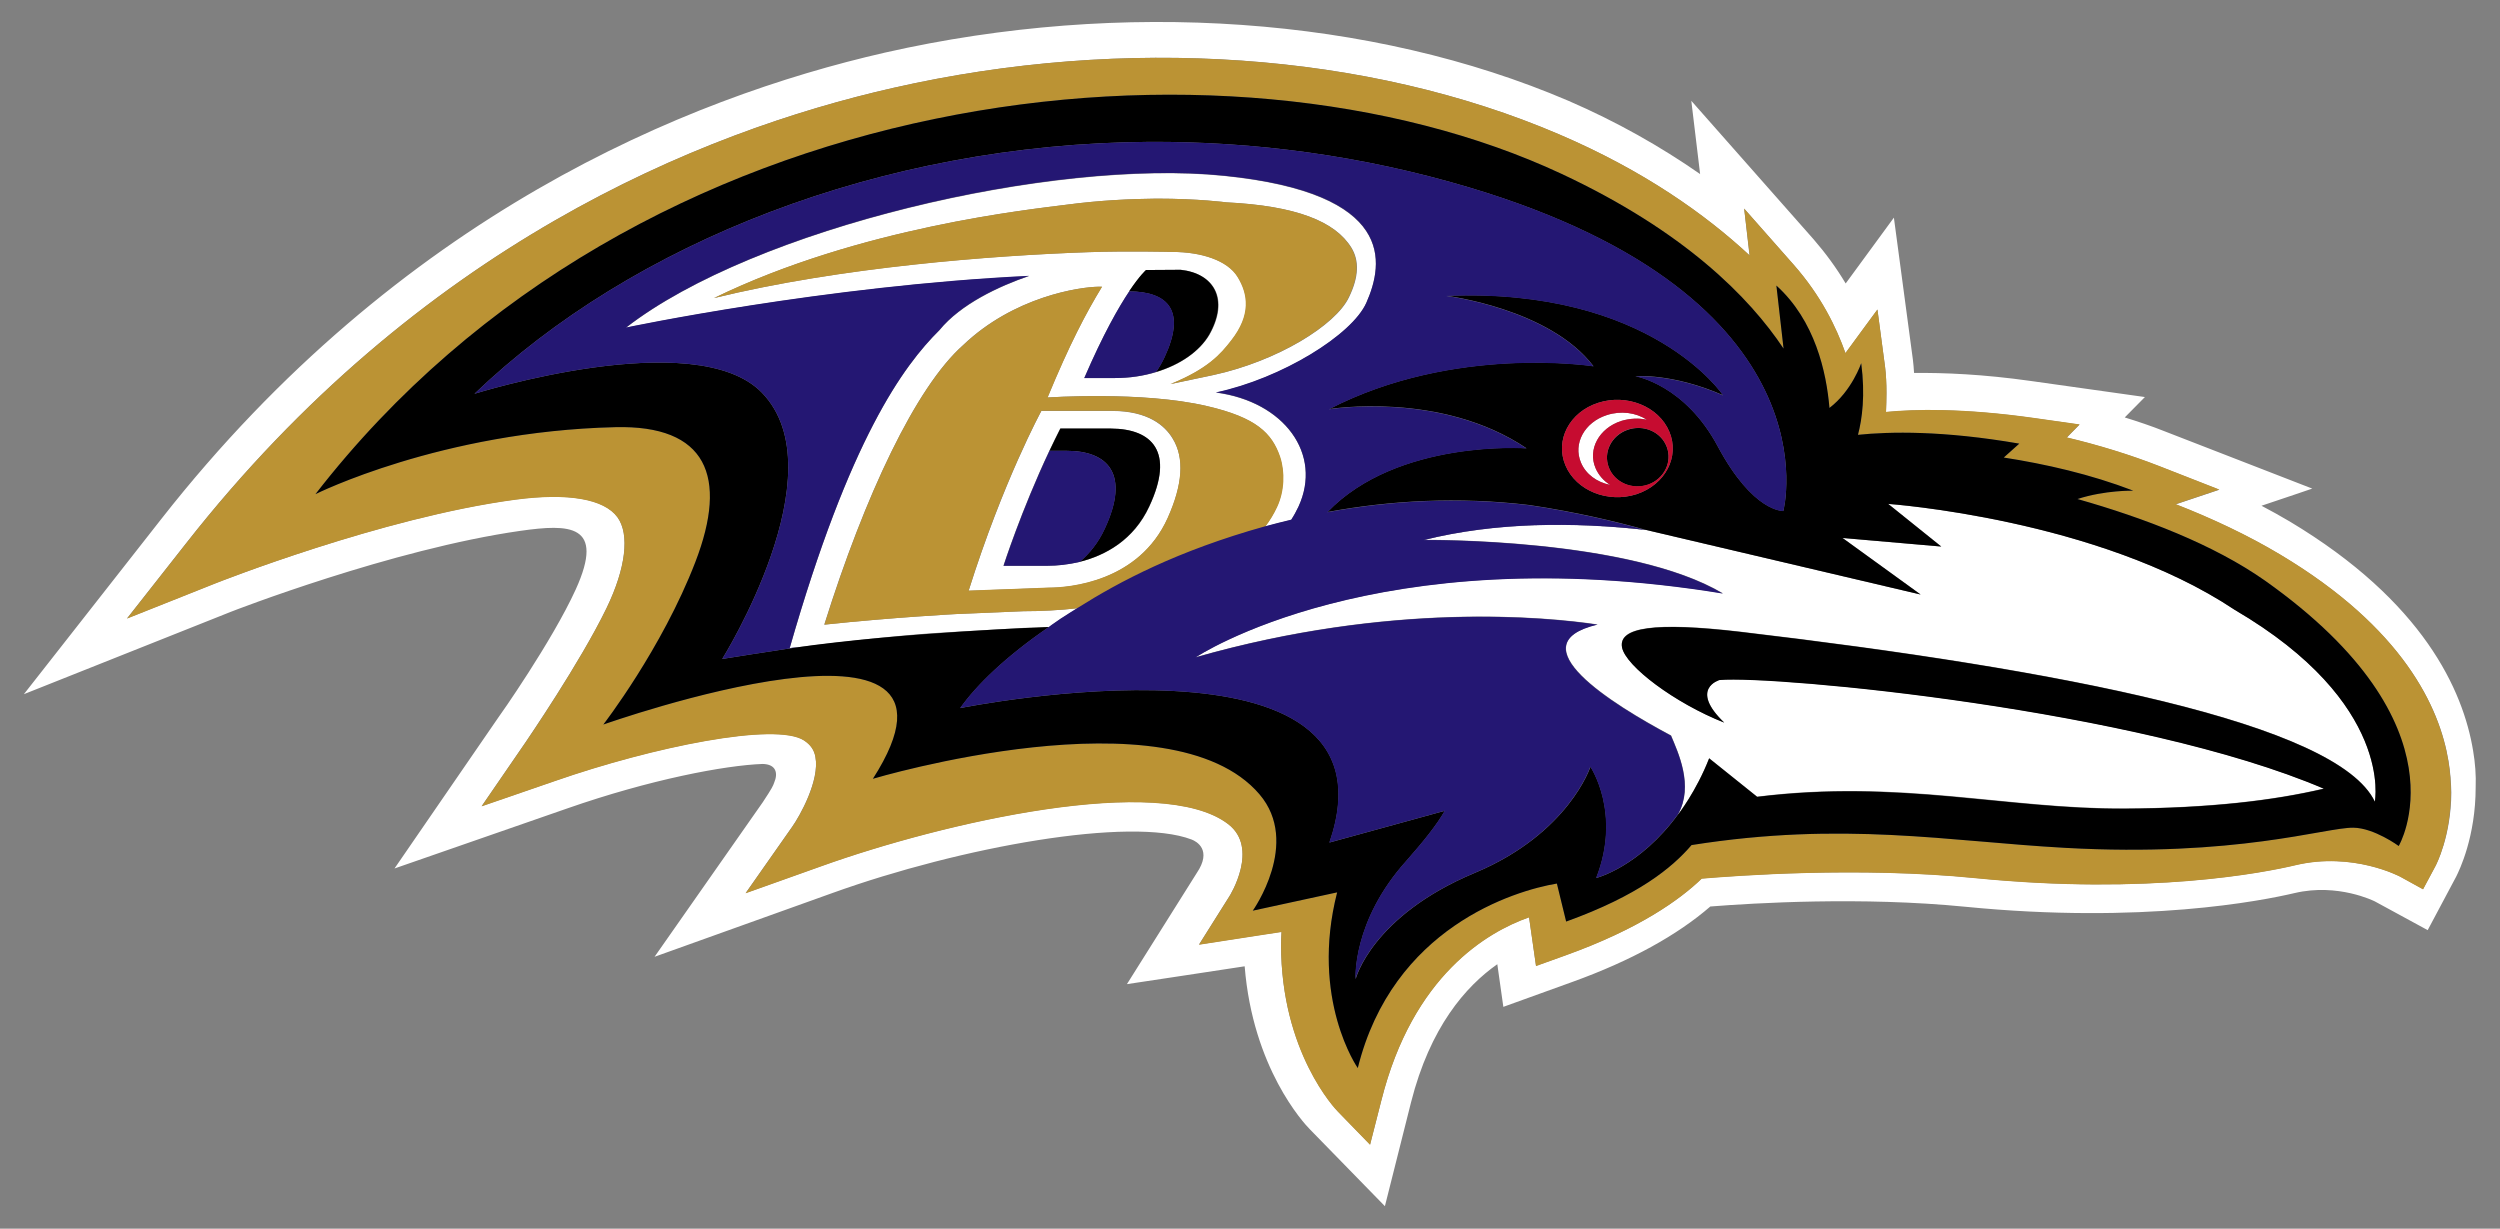 <?xml version="1.0" encoding="utf-8"?>
<!-- Generator: Adobe Illustrator 25.0.0, SVG Export Plug-In . SVG Version: 6.00 Build 0)  -->
<svg version="1.1" id="Layer_1" xmlns="http://www.w3.org/2000/svg" xmlns:xlink="http://www.w3.org/1999/xlink" x="0px" y="0px"
	 viewBox="0 0 1078.6 530.1" style="enable-background:new 0 0 1078.6 530.1;" xml:space="preserve">
<rect x="0" y="0" width="1078.6" height="530.1" fill="#808080" stroke="none"/>
<style type="text/css">
	.st0{fill:#FFFFFF;}
	.st1{fill:#BB9334;}
	.st2{fill:#241773;}
	.st3{fill:#C60C30;}
</style>
<g>
	<path class="st0" d="M1067,323.9L1067,323.9c-4.3-26.1-21.5-64.4-79.1-98.9c-3.9-2.3-8-4.6-12.2-6.8c10.8-3.6,21.9-7.4,21.9-7.4
		L933.7,186c-5.5-2.2-11.2-4.1-17-5.9c4.2-4.3,8.7-8.8,8.7-8.8l-49-6.9c-21.1-3-37.8-3.6-50.6-3.5c-0.1-2.1-0.3-3.9-0.5-5.7
		c0,0-8.2-61.3-8.2-61.3s-19,25.9-20.8,28.4c-4-6.7-8.6-13-13.8-19l-52.8-59.8c0,0,2.1,17.6,3.8,31.6c-17.1-11.9-36-22.6-56.8-31.6
		c-85-36.4-192.5-44-294.9-20.8C296,42.3,172.3,93,69.6,223.9l-59.3,75.6L99.5,264c0.7-0.3,69.6-27.1,125.2-35
		c20.7-2.9,36.6-3.1,23.7,25.3c-10.2,22.4-33.2,55.1-33.5,55.4l-44.7,65l74.5-25.9c35.8-12.5,68-18.6,84.3-19.2
		c5.8,0.1,6.8,3.9,5,8.1c-0.5,1.4-0.8,2.2-4.9,8.4l-46.7,66.7l76.7-27.5c55.6-20,128.8-33.1,155-23.1c2.1,0.8,9,4.5,2.2,14.5
		l-30.1,47.9c0,0,44.5-6.7,50.8-7.7c3.5,43.8,25.4,67.6,28.2,70.4l32.3,33.1l11.3-44.9c8.2-32.3,23.5-49.9,37.2-59.5
		c0,0,2.6,18.4,2.6,18.4l29.9-10.8c25.2-9.1,45.1-20.1,59.4-32.5c19-1.5,65.3-4.3,109.9,0.1c76.8,7.6,128.2-2.6,142.2-5.9
		c18.7-4.4,34.4,3.5,34.6,3.6l22.8,12.4l12.3-23.1c1.4-2.8,8.4-17.2,8.4-38.6C1068.3,334.5,1067.9,329.2,1067,323.9z M1050.7,373.7
		l-5.3,9.9l-9.8-5.4c-0.2-0.1-20.4-10.8-45.2-5c-13.4,3.2-63.2,13.1-138,5.6c-50.8-5-103.7-1-118.2,0.2
		c-9.7,9.4-27.3,21.8-58.7,33.1l-12.8,4.6c0,0-2.5-17.5-3-21c-18,6.3-50.1,25-63.7,78.9l-4.9,19.2l-13.8-14.2
		c-1.1-1.2-24.6-25.8-24.6-72.1c0-1.8,0.1-3.7,0.2-5.5c-5.8,0.9-11.7,1.8-11.7,1.8l-23.9,3.7l12.9-20.5c0.6-0.8,13.1-21.2-0.3-31.5
		c-29-22.3-123-0.7-175.4,18.1l-32.8,11.7l20-28.5c3.3-4.6,12-20.1,10.1-30.3c-0.6-3.1-2.1-5.3-4.9-7.1c-12.3-8-65.3,2.8-107.2,17.4
		l-31.9,11l19.1-27.8c0.2-0.4,23.4-34.1,34.8-57.7c8.3-17.1,10-31.8,4.7-39.2c-5.7-7.9-21.3-10.6-44-7.6
		c-57.7,7.7-128.7,35.9-129.4,36.1l-38.2,15.2l25.4-32.3C180.7,106.4,301.6,56.9,385.4,37.9C485.4,15.2,590.1,22.5,672.7,58
		c36.4,15.6,63,34.4,82.1,52.2L752.5,90l21.3,24.2c11.9,13.5,18.4,27.1,22.4,38.2c1.7-2.4,13.8-18.8,13.8-18.8l3.3,24.8
		c0.4,3.2,0.6,7.1,0.6,11.1c0,2.8-0.1,5.6-0.2,8.3c12.4-1.2,33.4-1.7,63.8,2.6l19.7,2.8c0,0-2.9,3-5.5,5.6
		c13.8,3.3,27.2,7.4,40,12.4l25.8,10.1l-18.8,6.3c15.6,6.1,31,13.3,45.2,21.8c53,31.7,68.7,65.9,72.5,89h0c0.8,4.8,1.1,9.3,1.2,13.6
		C1057.5,360.7,1051.1,373.1,1050.7,373.7z M413,264.9c0,0-27.3,1.4-57.4,4.6c17.5-55.7,39.5-102.5,59.9-120.6
		c21.9-20.9,50.1-25.1,58.5-25.2c0.6,0,1.1,0,1.4,0c-7,11.6-14,24.9-23.5,47.8c0,0,40.9-2.9,68.8,3.7c21.3,5,28,11.7,31.4,21.8
		c2.2,6.7,1.9,15-1.3,21.8c-1.4,3-3,5.7-5,8.4c3.7-1,7.5-2,11.3-2.9c1.1-1.8,2.2-3.7,3.1-5.6c10.5-22.7-6.1-45.4-35.6-49.3
		c28.4-6,58.7-24.8,64.9-38.7c7.6-17.1,12.7-47.2-61.4-54.8c-74.1-7.5-202.6,22.5-258,65.5c0,0,85.7-18.1,173.9-22.3
		c-13.1,4.5-29.5,12.2-38.7,23.4c-15.6,15.4-38.8,47-64.6,137.2c0,0,1.4-0.2,3.8-0.5l-0.5,0.1c0.2,0,0.3,0,0.5-0.1
		c11.1-1.4,44.3-5.4,64-6.4l33.1-1.9c3.6,0,7.3-0.1,11-0.3c0.4-0.3,0.8-0.6,1.2-0.9c0.9-0.6,1.8-1.2,2.6-1.8
		c0.8-0.6,1.6-1.1,2.4-1.6c0.9-0.6,1.8-1.2,2.8-1.8c0.8-0.5,1.6-1,2.4-1.5c0.3-0.2,0.7-0.4,1-0.6c-8,0.9-15.9,1.3-23.4,1.3
		L413,264.9z M498.7,160.6c-5.4,1.6-11.3,2.5-17.6,2.5h-13.3c8.2-19,14.8-30.5,19.4-37.4h0.1c4.7-7.1,7.3-9.2,7.3-9.2l14.9-0.1
		c14.3,1.6,21.1,12.6,12.3,28.1C517.6,151.5,509.4,157.4,498.7,160.6L498.7,160.6z M308.1,128.6c63-30.7,137-38.3,152.2-40.3
		c14.4-1.9,27.7-2.5,38.7-2.6c18.3,0,30.2,1.6,30.2,1.6c30,1.5,46.9,8.2,53.9,19.6c3.4,5.6,3.2,12.6-1.1,21.4
		c-5.7,12-30.8,27.5-58.4,33.5l-18.5,3.9c16-6.5,21.6-12.8,26.3-18.9c8.5-10.9,7.3-19.8,2.7-27.3c-4.4-7.2-15.8-10.8-28.1-10.8
		c0,0-19-0.5-36.4,0.1C428.3,110.2,363.1,115.1,308.1,128.6z M479.7,177.3h-30.4c0,0-16.4,30.1-31.4,77.6l34.5-1.3
		c9,0,39-2.5,51.4-30.1c6.4-14.3,7.4-25.8,2.1-34.3C502.6,183.7,495.4,177.3,479.7,177.3z M495.9,218.5c-6.6,14.4-18.8,21.1-30,23.9
		c0,0,0,0,0,0c-5,1.2-9.8,1.7-14,1.7h-19c0,0,7.6-23.7,19.8-49.6l0,0c1.5-3.2,3.1-6.4,4.7-9.6h21.9
		C497.1,185,506.9,194.9,495.9,218.5z M1024.6,345.8c-16.2-33.9-135.8-57-273.9-73.3c-36.9-4.3-52.5-1.9-50.9,6.7
		c1.5,8.1,22.8,24.1,44.1,32.5c-15.3-14.7-2-18.4-2-18.4c24.2-2,180.8,12.7,260.7,46.9c-21.7,5.1-49.2,8.4-86,8.6
		c-51.2,0.2-96.7-12.8-158.5-5.1l-20.7-16.6c-5.6,14.4-13.3,24.1-13.3,24.1v-0.1c6.8-12.2-0.2-26.7-3.1-33.8
		c-25.4-13.5-67.1-39.5-31.7-47.9c-22-3.3-89.2-9.9-173.3,14.1c0,0,77.8-52,227.4-27.5c-39.6-23.6-125.4-23.1-128.9-23.1
		c30.9-7.7,64.2-7.8,95.6-4.3l118.6,27.9l-33.7-24.4l42.6,3.7l-22.9-18.4c0,0,90.6,6.4,149.5,45.7
		C1033,303.4,1024.6,345.8,1024.6,345.8z M682.1,199.6c-3.5-8.2,1.5-17.4,11.1-20.5c6.1-2,12.6-1.1,17.3,2c-3.5-0.8-7.3-0.6-11,0.5
		c-9.6,3.1-14.6,12.3-11.1,20.4c1.3,3,3.5,5.5,6.3,7.2C689,208.1,684.2,204.6,682.1,199.6z"/>
	<path class="st1" d="M1056.3,328.3L1056.3,328.3c-3.8-23.1-19.4-57.3-72.4-89c-14.2-8.5-29.6-15.7-45.2-21.8l18.8-6.3l-25.8-10.1
		c-12.8-5-26.2-9.1-40-12.4c2.6-2.7,5.5-5.6,5.5-5.6l-19.7-2.8c-30.4-4.3-51.4-3.8-63.8-2.6c0.1-2.7,0.2-5.5,0.2-8.3
		c0-4-0.2-7.9-0.6-11.1l-3.3-24.8c0,0-12,16.4-13.8,18.8c-3.9-11.1-10.5-24.7-22.4-38.2L752.5,90l2.4,20.2
		c-19.2-17.8-45.7-36.6-82.1-52.2c-82.6-35.4-187.4-42.8-287.3-20.1c-83.8,19-204.8,68.5-305.3,196.7l-25.4,32.3l38.2-15.2
		c0.7-0.3,71.7-28.4,129.4-36.1c22.6-3,38.2-0.3,44,7.6c5.4,7.4,3.6,22-4.7,39.2c-11.4,23.5-34.5,57.3-34.8,57.7l-19.1,27.8l31.9-11
		c42-14.6,94.9-25.4,107.2-17.4c2.8,1.9,4.4,4.1,4.9,7.1c2,10.2-6.8,25.7-10.1,30.3l-20,28.5l32.8-11.7
		c52.4-18.8,146.4-40.4,175.4-18.1c13.4,10.3,0.9,30.7,0.3,31.5l-12.9,20.5l23.9-3.7c0,0,5.9-0.9,11.7-1.8c-0.1,1.9-0.2,3.8-0.2,5.5
		c0,46.3,23.4,71,24.6,72.1l13.8,14.2l4.9-19.2c13.6-53.9,45.8-72.6,63.7-78.9c0.5,3.6,3,21,3,21l12.8-4.6
		c31.4-11.3,49-23.8,58.7-33.1c14.4-1.2,67.4-5.3,118.2-0.2c74.8,7.4,124.6-2.4,138-5.6c24.8-5.9,45,4.9,45.2,5l9.8,5.4l5.3-9.9
		c0.3-0.6,6.7-13,6.7-31.8C1057.4,337.7,1057.1,333.1,1056.3,328.3z M1034.9,365c0,0-10.6-7.8-19.6-7.9
		c-12.2-0.1-50.4,12.8-124.3,8.7c-50.7-2.8-95.4-11.6-161.2-1.2c-8.4,9.8-23,21.8-54.1,33l-4-16.4c-18.5,3.1-70.9,19.1-85.9,79.6
		c0,0-20.7-29.6-8.9-75.8l-36.4,7.9c0,0,20.8-29.2,2.9-50.2c-38.5-45.1-166.8-6.7-166.8-6.7c53.7-83.7-116.3-23.4-116.3-23.4
		s25.3-32.7,39.7-70.1c14.3-37.1,4.8-59.2-34.6-58.2c-75.1,1.8-129.3,28.9-129.3,28.9C275.6,33.2,529.6,7.6,673.7,75
		c53,24.8,81,53.2,95.8,75.4l-3.1-27.2c16.7,15.1,21.6,37.4,22.9,52.8c9.7-7.4,13.7-19.3,13.7-19.3c1.8,13.8,0.4,24.1-1.4,30.9
		c13.7-1.4,36.7-1.9,69.6,3.8l-6.7,6c18,2.8,37.4,7.2,55.9,14.3c0,0-12.1-0.3-24.1,3.6c28.9,8.2,58.7,19.6,80.9,35.2
		C1065.6,313.1,1034.9,365,1034.9,365z M520.8,175.2c-28-6.5-68.8-3.7-68.8-3.7c9.4-22.8,16.4-36.2,23.5-47.8c-0.4,0-0.9,0-1.4,0
		c-8.4,0.1-36.6,4.3-58.5,25.2c-20.4,18-42.4,64.8-59.9,120.6c30.1-3.2,57.4-4.6,57.4-4.6l28.6-1.2c7.5,0,15.4-0.4,23.4-1.3
		c22-13.6,49.4-26.5,80.8-35.2c2-2.6,3.7-5.4,5.1-8.4c3.2-6.8,3.5-15.2,1.3-21.8C548.8,186.9,542.1,180.1,520.8,175.2z M503.8,223.4
		c-12.4,27.6-42.4,30.1-51.4,30.1l-34.5,1.3c14.9-47.5,31.4-77.6,31.4-77.6h30.4c15.7,0,22.9,6.4,26.2,11.8
		C511.1,197.6,510.2,209.1,503.8,223.4z M582.9,106.9c3.4,5.6,3.2,12.6-1.1,21.4c-5.7,12-30.8,27.5-58.4,33.5l-18.5,3.9
		c16-6.5,21.6-12.8,26.3-18.9c8.5-10.9,7.3-19.8,2.7-27.3c-4.4-7.2-15.8-10.8-28.1-10.8c0,0-19-0.5-36.4,0.1
		c-41.2,1.5-106.4,6.4-161.4,19.8c63-30.7,137-38.3,152.2-40.3c14.4-1.9,27.7-2.5,38.7-2.6c18.3,0,30.2,1.6,30.2,1.6
		C559.1,88.8,576,95.5,582.9,106.9z"/>
	<path d="M741.4,254.9c0.6,0.4,1.3,0.7,1.9,1.1c0,0,0,0,0,0C742.7,255.7,742.1,255.3,741.4,254.9z M675.7,280.1
		c0.4,11.4,27.1,27.6,45.4,37.3c0,0,0,0,0,0c0,0,0,0,0,0C702.7,307.6,676.1,291.5,675.7,280.1z M502.4,154.1
		c-1.2,2.5-2.4,4.6-3.7,6.4c10.6-3.2,18.8-9,22.9-16c8.8-15.5,2-26.6-12.3-28.1l-14.9,0.1c0,0-2.5,2.1-7.3,9.2
		C504.5,125.9,511.6,134.5,502.4,154.1z M479.4,184.9h-21.9c-1.6,3.2-3.2,6.4-4.7,9.6h7.4c17.7,0,27.5,9.9,16.4,33.6
		c-2.8,6.1-6.6,10.7-10.8,14.3c11.2-2.8,23.3-9.5,30-23.9C506.9,194.9,497.1,185,479.4,184.9z M689.3,269.5
		c-22-3.3-89.2-9.9-173.3,14.1l0,0C600.1,259.6,667.3,266.2,689.3,269.5C689.3,269.5,689.3,269.5,689.3,269.5z M702.1,185.5
		c-6.9,2.5-10.5,9.7-8,16.2c2.5,6.5,10.1,9.8,17,7.4c6.9-2.5,10.5-9.8,8-16.3C716.6,186.2,709,183,702.1,185.5z M1034.9,365
		c0,0-10.6-7.8-19.6-7.9c-12.2-0.1-50.4,12.8-124.3,8.7c-50.7-2.8-95.4-11.6-161.2-1.2c-8.4,9.8-23,21.8-54.1,33l-4-16.4
		c-18.5,3.1-70.9,19.1-85.9,79.6c0,0-20.7-29.6-8.9-75.8l-36.4,7.9c0,0,20.8-29.2,2.9-50.2c-38.5-45.1-166.8-6.7-166.8-6.7
		c53.7-83.7-116.3-23.4-116.3-23.4s25.3-32.7,39.7-70.1c14.3-37.1,4.8-59.2-34.6-58.2c-75.1,1.8-129.3,28.9-129.3,28.9
		C275.6,33.2,529.6,7.6,673.7,75c53,24.8,81,53.2,95.8,75.4l-3.1-27.2c16.7,15.1,21.6,37.4,22.9,52.8c9.7-7.4,13.7-19.3,13.7-19.3
		c1.8,13.8,0.4,24.1-1.4,30.9c13.7-1.4,36.7-1.9,69.6,3.8l-6.7,6c18,2.8,37.4,7.2,55.9,14.3c0,0-12.1-0.3-24.1,3.6
		c28.9,8.2,58.7,19.6,80.9,35.2C1065.6,313.1,1034.9,365,1034.9,365z M964.1,263.1c-58.9-39.3-149.5-45.7-149.5-45.7l22.9,18.4
		l-42.6-3.7l33.7,24.4l-118.6-27.9c-31.4-3.5-64.7-3.4-95.6,4.3c-0.1,0-0.1,0-0.1,0c30.8-7.7,64.1-7.8,95.4-4.4
		c-12.6-3.5-29.7-7.6-49.8-10.6c-30.8-3.7-60.1-2-87.2,3c30.4-31.6,85.9-27.5,85.9-27.5c-37-24.9-85.2-16.9-85.2-16.9
		c54.1-28,114.1-18.5,114.1-18.5c-18.9-24.9-63.5-30.4-63.5-30.4c88.5-3.6,119.4,42.9,119.4,42.9c-22-9.6-37.8-8.2-37.8-8.2
		s21.3,3.5,35.6,30.4c15.3,28.5,28.2,27.7,28.2,27.7s24.2-91.8-135.8-139.6c-46-13.7-92.5-19.8-137.8-19.6
		C380.1,62,272.8,104.7,204.7,169.9c0,0,95.3-30,124-0.5c33.3,34.3-17.1,114.9-17.1,114.9s23.1-3.7,30.8-4.8
		c45.8-6.7,110.2-9,110.2-9c-18.8,12.9-31.2,25-38.3,35c0,0,192.7-39,159.3,58l49.8-13.7c-3.5,6.1-9.1,13.1-16.6,21.6
		c-23.5,26.1-21.9,51-21.9,51s6.9-27.2,51.4-45.8c40.6-17,49.9-45.8,49.9-45.8s13.5,20,2.5,48c0,0,18.7-4.7,35.4-27.6v0.1
		c0,0,7.7-9.8,13.3-24.1l20.7,16.6c61.8-7.6,107.4,5.4,158.5,5.1c36.8-0.2,64.3-3.5,86-8.6c-79.9-34.2-236.5-48.9-260.7-46.9
		c0,0-13.3,3.7,2,18.4c-21.3-8.4-42.6-24.4-44.1-32.5c-1.5-8.6,14-11,50.9-6.7c138.2,16.3,257.7,39.4,273.9,73.3
		C1024.6,345.8,1033,303.4,964.1,263.1z M720.2,186.2c-4.6-10.9-18.4-16.4-30.7-12.4c-12.4,4-18.7,16.1-14.1,27
		c4.6,10.9,18.3,16.4,30.7,12.4C718.5,209.1,724.8,197,720.2,186.2z"/>
	<path class="st2" d="M481.1,163.1h-13.3c8.2-19,14.8-30.5,19.4-37.4h0.1c17.3,0.1,24.3,8.8,15.2,28.4c-1.2,2.5-2.4,4.6-3.7,6.4
		l-0.1,0C493.3,162.2,487.4,163.1,481.1,163.1z M452.8,194.5L452.8,194.5c-12.2,25.9-19.8,49.6-19.8,49.6h19c4.1,0,8.9-0.5,14-1.7
		c0,0,0,0,0,0c0,0,0,0,0,0c0,0,0,0-0.1,0c4.2-3.6,8-8.2,10.8-14.3c11-23.6,1.2-33.6-16.4-33.6H452.8z M633.7,80.8
		c-46-13.7-92.5-19.8-137.8-19.6C380.1,62,272.8,104.7,204.7,169.9c0,0,95.3-30,124-0.5c33.3,34.3-17.1,114.9-17.1,114.9
		s23.1-3.7,30.8-4.8c0.6-0.1,1.2-0.2,1.8-0.3c-0.1,0-0.1,0-0.2,0l0.5-0.1c-2.4,0.3-3.8,0.5-3.8,0.5c25.8-90.1,49-121.7,64.6-137.2
		c9.2-11.3,25.6-18.9,38.7-23.4c-88.2,4.2-173.9,22.3-173.9,22.3c55.4-43,183.9-73.1,258-65.5c74.1,7.5,69,37.6,61.4,54.8
		c-6.1,13.8-36.4,32.6-64.9,38.7c29.5,3.9,46.1,26.6,35.6,49.3c-0.9,1.9-1.9,3.8-3.1,5.6c-3.9,0.9-7.6,1.9-11.4,2.9
		c-37.6,10.5-62.6,23.7-80.8,35.2c-0.3,0.2-0.7,0.4-1,0.6c-0.8,0.5-1.6,1-2.4,1.5c-1,0.6-1.9,1.2-2.8,1.8c-0.8,0.5-1.6,1-2.4,1.6
		c-0.9,0.6-1.7,1.2-2.6,1.8c-0.4,0.3-0.8,0.6-1.2,0.9c-18.8,12.9-31.2,25-38.3,35c0,0,192.7-39,159.3,58l49.8-13.7
		c-3.5,6.1-9.1,13.1-16.6,21.6c-23.5,26.1-21.9,51-21.9,51s6.9-27.2,51.4-45.8c40.6-17,49.9-45.8,49.9-45.8s13.5,20,2.5,48
		c0,0,18.7-4.7,35.4-27.6c6.8-12.2-0.1-26.7-3.1-33.8c-25.4-13.5-67.1-39.5-31.7-47.9c-22-3.3-89.2-9.9-173.3,14.1
		c0,0,77.8-52,227.4-27.5c-40.4-24.1-129-23.1-129-23.1c30.8-7.7,64.1-7.8,95.4-4.4c-12.6-3.5-29.7-7.6-49.8-10.6
		c-30.8-3.7-60.1-2-87.2,3c30.4-31.6,85.9-27.5,85.9-27.5c-37-24.9-85.2-16.9-85.2-16.9c54.1-28,114.1-18.5,114.1-18.5
		c-18.9-24.9-63.5-30.4-63.5-30.4c88.5-3.6,119.4,42.9,119.4,42.9c-22-9.6-37.8-8.2-37.8-8.2s21.3,3.5,35.6,30.4
		c15.3,28.5,28.2,27.7,28.2,27.7S793.7,128.5,633.7,80.8z"/>
	<path class="st3" d="M720.2,186.2c-4.6-10.9-18.4-16.4-30.7-12.4c-12.4,4-18.7,16.1-14.1,27c4.6,10.9,18.3,16.4,30.7,12.4
		C718.5,209.1,724.8,197,720.2,186.2z M682.1,199.6c-3.5-8.2,1.5-17.4,11.1-20.5c6.1-2,12.6-1.1,17.3,2c-3.5-0.8-7.3-0.6-11,0.5
		c-9.6,3.1-14.6,12.3-11.1,20.4c1.3,3,3.5,5.5,6.3,7.2C689,208.1,684.2,204.6,682.1,199.6z M711.1,209c-6.9,2.4-14.5-0.8-17-7.4
		c-2.5-6.5,1.1-13.8,8-16.2s14.5,0.8,17,7.3C721.6,199.3,718,206.6,711.1,209z"/>
</g>
</svg>
